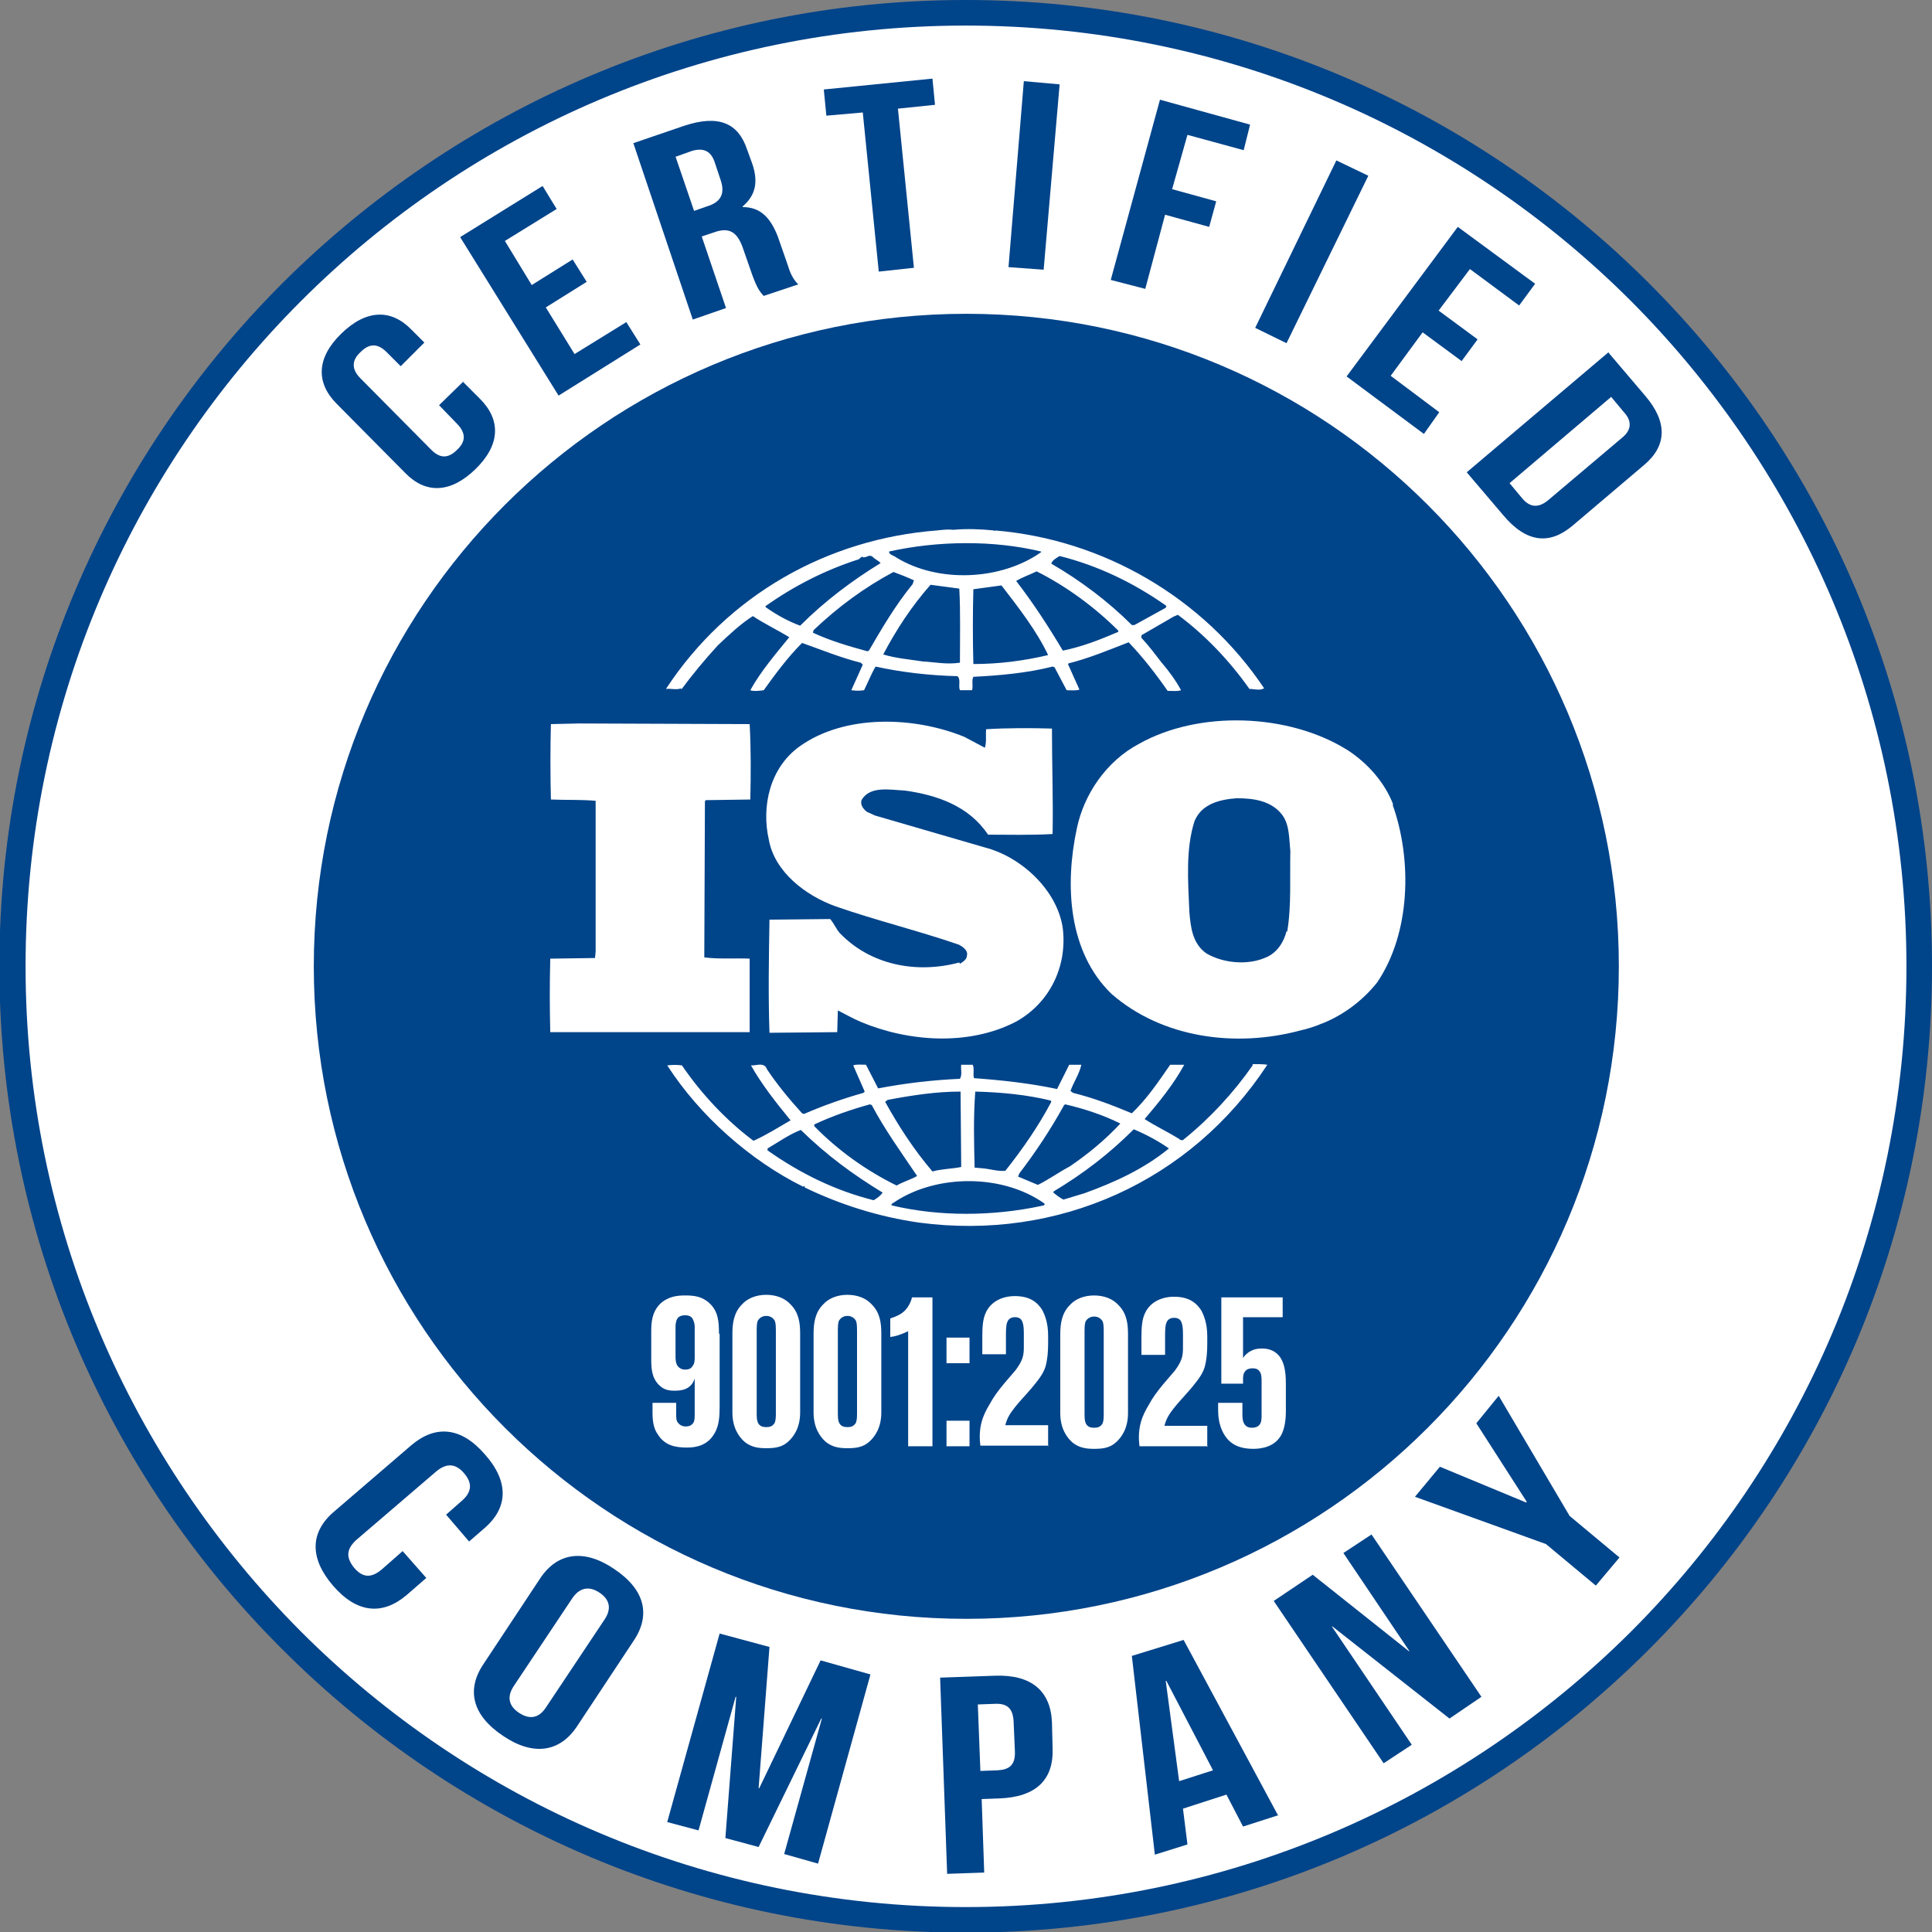 <?xml version="1.0" encoding="UTF-8"?>
<!DOCTYPE svg PUBLIC "-//W3C//DTD SVG 1.1//EN" "http://www.w3.org/Graphics/SVG/1.1/DTD/svg11.dtd">
<!-- Creator: CorelDRAW -->
<svg xmlns="http://www.w3.org/2000/svg" xml:space="preserve" width="6.399mm" height="6.399mm" version="1.1" style="shape-rendering:geometricPrecision; text-rendering:geometricPrecision; image-rendering:optimizeQuality; fill-rule:evenodd; clip-rule:evenodd"
viewBox="0 0 30.23 30.23"
 xmlns:xlink="http://www.w3.org/1999/xlink"
 xmlns:xodm="http://www.corel.com/coreldraw/odm/2003">
 <rect x="0" y="0" width="30.23" height="30.23" fill="#808080" stroke="none"/>
 <defs>
  <style type="text/css">
   <![CDATA[
    .fil1 {fill:#00448A;fill-rule:nonzero}
    .fil0 {fill:white;fill-rule:nonzero}
    .fil2 {fill:white;fill-rule:nonzero}
   ]]>
  </style>
 </defs>
 <g id="Layer_x0020_1">
  <g id="_1672539213824">
   <g>
    <path class="fil0" d="M30.03 15.12c0,-8.24 -6.68,-14.91 -14.92,-14.91 -8.24,0 -14.91,6.68 -14.91,14.91 0,8.24 6.68,14.91 14.91,14.91 8.24,0 14.92,-6.68 14.92,-14.91z"/>
    <path class="fil1" d="M29.83 15.12c0,-4.06 -1.65,-7.74 -4.31,-10.41 -2.66,-2.66 -6.34,-4.31 -10.41,-4.31 -4.06,0 -7.74,1.65 -10.4,4.31 -2.66,2.66 -4.31,6.34 -4.31,10.41 0,4.06 1.65,7.74 4.31,10.41 2.66,2.66 6.34,4.31 10.4,4.31 4.06,0 7.74,-1.65 10.41,-4.31 2.66,-2.66 4.31,-6.34 4.31,-10.41zm-4.03 -10.69c2.74,2.74 4.43,6.51 4.43,10.69 0,4.17 -1.69,7.95 -4.43,10.69 -2.74,2.74 -6.51,4.43 -10.69,4.43 -4.17,0 -7.95,-1.69 -10.69,-4.43 -2.74,-2.73 -4.43,-6.51 -4.43,-10.69 0,-4.17 1.69,-7.95 4.43,-10.69 2.74,-2.73 6.51,-4.43 10.69,-4.43 4.17,0 7.95,1.69 10.69,4.43z"/>
    <path class="fil1" d="M25.33 15.12c0,-5.64 -4.57,-10.21 -10.21,-10.21 -5.64,0 -10.21,4.57 -10.21,10.21 0,5.64 4.57,10.21 10.21,10.21 5.64,0 10.21,-4.57 10.21,-10.21z"/>
    <g>
     <path class="fil0" d="M21.8 12.59c-0.13,-0.34 -0.39,-0.64 -0.71,-0.85 -0.92,-0.58 -2.33,-0.63 -3.27,-0.1 -0.51,0.27 -0.86,0.79 -0.97,1.32 -0.19,0.88 -0.14,1.93 0.54,2.59 0.79,0.69 1.94,0.85 2.97,0.57 0.05,-0.01 0.2,-0.05 0.31,-0.1l0.03 -0.01c0.32,-0.13 0.62,-0.35 0.85,-0.64 0.52,-0.77 0.55,-1.91 0.24,-2.78zm-1.67 1.98c-0.04,0.17 -0.15,0.34 -0.32,0.41 -0.29,0.13 -0.67,0.09 -0.93,-0.06 -0.22,-0.15 -0.25,-0.41 -0.27,-0.65 -0.02,-0.48 -0.06,-0.98 0.08,-1.42 0.11,-0.27 0.39,-0.34 0.66,-0.36 0.27,0 0.55,0.04 0.72,0.27 0.11,0.16 0.1,0.37 0.12,0.56 -0.01,0.39 0.02,0.86 -0.05,1.26z"/>
     <path class="fil0" d="M11.74 15c-0.24,-0.01 -0.5,0.01 -0.72,-0.02l0.01 -2.44 0.01 -0.02 0.7 -0.01c0.01,-0.39 0.01,-0.82 -0.01,-1.18l-2.67 -0.01 -0.44 0.01c-0.01,0.37 -0.01,0.8 0,1.18 0.24,0.01 0.47,0 0.7,0.02l0 2.36 -0.01 0.1 -0.7 0.01c-0.01,0.39 -0.01,0.76 0,1.15l3.12 0 0 -1.15 0.01 0z"/>
     <path class="fil0" d="M19.6 16.67c-0.3,0.43 -0.67,0.83 -1.08,1.16 -0.01,0.02 -0.06,0.01 -0.07,-0.01 -0.18,-0.11 -0.37,-0.2 -0.54,-0.31 0.23,-0.27 0.45,-0.54 0.62,-0.85l-0.22 0c-0.18,0.26 -0.36,0.53 -0.6,0.76 -0.31,-0.13 -0.6,-0.24 -0.92,-0.32l-0.04 -0.03c0.05,-0.14 0.14,-0.27 0.17,-0.41l-0.19 0 -0.19 0.38c-0.42,-0.09 -0.88,-0.14 -1.3,-0.17 -0.02,-0.06 0.01,-0.15 -0.02,-0.21l-0.18 0c-0.01,0.08 0.02,0.15 -0.02,0.22 -0.44,0.02 -0.86,0.07 -1.28,0.15l-0.19 -0.37c-0.07,0 -0.15,-0.01 -0.2,0.01l0.18 0.41 -0.02 0.02c-0.32,0.09 -0.63,0.2 -0.93,0.33l-0.03 -0.01c-0.2,-0.22 -0.39,-0.45 -0.55,-0.69 -0.04,-0.12 -0.18,-0.05 -0.25,-0.06 0.17,0.3 0.39,0.58 0.62,0.86 -0.19,0.11 -0.38,0.23 -0.58,0.32 -0.43,-0.32 -0.82,-0.74 -1.12,-1.18 -0.08,-0.01 -0.14,-0.01 -0.23,0 0.51,0.79 1.3,1.49 2.13,1.9 0,0 0,-0.01 0.01,-0.01 0.01,0 0.02,0.01 0.01,0.02 0.56,0.27 1.16,0.46 1.79,0.55 2.17,0.29 4.25,-0.64 5.45,-2.47 -0.06,-0.01 -0.16,-0.01 -0.23,-0.01zm-2.95 0.62l0.02 -0.01c0.3,0.07 0.6,0.17 0.86,0.3 -0.23,0.25 -0.51,0.48 -0.79,0.67 -0.17,0.09 -0.32,0.2 -0.5,0.29l-0.31 -0.13 0.02 -0.05c0.26,-0.34 0.49,-0.69 0.69,-1.05zm-1.39 -0.21c0.41,0.01 0.81,0.05 1.18,0.14l0.01 0.02c-0.2,0.38 -0.45,0.74 -0.72,1.08 -0.12,0.01 -0.24,-0.03 -0.36,-0.04l-0.12 -0.01c-0.01,-0.41 -0.02,-0.78 0.01,-1.19zm-1.37 0.13c0.37,-0.07 0.75,-0.13 1.14,-0.13l0.01 1.18c-0.15,0.03 -0.31,0.03 -0.45,0.07 -0.29,-0.34 -0.53,-0.71 -0.74,-1.09l0.04 -0.03zm-1.14 0.38c0.28,-0.13 0.57,-0.23 0.86,-0.31l0.03 0.01c0.2,0.38 0.46,0.74 0.71,1.11 -0.1,0.06 -0.22,0.09 -0.32,0.15 -0.47,-0.23 -0.92,-0.55 -1.29,-0.93l0 -0.02zm0.92 1.19c-0.6,-0.15 -1.15,-0.42 -1.66,-0.78l0 -0.03c0.17,-0.1 0.34,-0.22 0.52,-0.29 0.41,0.4 0.82,0.7 1.28,0.98 -0.03,0.05 -0.09,0.09 -0.14,0.12zm2.62 0.09c-0.75,0.16 -1.59,0.17 -2.34,-0.01 -0.01,-0.03 0.04,-0.04 0.06,-0.06 0.66,-0.43 1.68,-0.43 2.33,0.03 0.02,0.04 -0.03,0.03 -0.05,0.04zm0.68 -0.2l-0.33 0.1c-0.06,-0.03 -0.11,-0.07 -0.16,-0.11l0.01 -0.02c0.45,-0.27 0.86,-0.58 1.25,-0.97 0.19,0.08 0.38,0.18 0.55,0.3 -0.39,0.32 -0.85,0.53 -1.32,0.7z"/>
     <path class="fil0" d="M10.66 10.79c0.17,-0.23 0.36,-0.46 0.57,-0.69 0.18,-0.17 0.36,-0.34 0.55,-0.46 0.18,0.12 0.39,0.22 0.57,0.33 -0.22,0.27 -0.45,0.54 -0.61,0.83 0.05,0.02 0.14,0.01 0.21,0 0.18,-0.25 0.37,-0.51 0.6,-0.74 0.31,0.11 0.6,0.23 0.92,0.31l0.03 0.03 -0.18 0.4c0.08,0.01 0.13,0.01 0.2,0 0.06,-0.12 0.11,-0.25 0.18,-0.37 0.41,0.09 0.85,0.14 1.28,0.15 0.06,0.05 0.01,0.15 0.04,0.22l0.19 0c0.02,-0.07 -0.01,-0.15 0.02,-0.21 0.41,-0.02 0.85,-0.06 1.24,-0.16l0.03 0.01 0.19 0.36c0.06,0 0.15,0.01 0.2,-0.01l-0.18 -0.4 0.01 -0.01c0.32,-0.08 0.63,-0.21 0.94,-0.33 0.22,0.23 0.43,0.5 0.61,0.76 0.08,0 0.15,0.01 0.21,-0.01 -0.08,-0.15 -0.19,-0.3 -0.31,-0.44 -0.1,-0.13 -0.19,-0.25 -0.31,-0.38l0 -0.04 0.5 -0.29 0.07 -0.03c0.43,0.32 0.81,0.72 1.12,1.16 0.08,0 0.16,0.03 0.23,-0.01 -0.95,-1.42 -2.52,-2.33 -4.21,-2.47l-0.01 0.01 -0.01 -0.01c-0.19,-0.02 -0.43,-0.03 -0.63,-0.01 -0.08,-0.01 -0.17,0 -0.26,0.01 -1.7,0.13 -3.27,1 -4.24,2.48 0.08,-0.01 0.16,0.02 0.24,-0.01zm2.94 -0.61l-0.03 0.01c-0.29,-0.08 -0.57,-0.16 -0.85,-0.29l0.01 -0.04c0.39,-0.37 0.8,-0.67 1.25,-0.91 0.11,0.04 0.21,0.08 0.32,0.13l-0.02 0.06c-0.27,0.33 -0.48,0.69 -0.69,1.05zm1.41 0.19c-0.2,0.03 -0.38,-0.01 -0.57,-0.02 -0.19,-0.03 -0.43,-0.05 -0.62,-0.11 0.2,-0.38 0.44,-0.75 0.74,-1.09l0.45 0.06c0.02,0.36 0.01,0.78 0.01,1.16zm0.22 0.01c-0.01,-0.37 -0.01,-0.78 0,-1.16 0.14,-0.02 0.3,-0.04 0.44,-0.06 0.27,0.35 0.55,0.71 0.73,1.09 -0.38,0.09 -0.77,0.14 -1.17,0.14zm2.26 -0.49c-0.28,0.12 -0.56,0.23 -0.86,0.29 -0.22,-0.37 -0.46,-0.74 -0.73,-1.09 0.1,-0.06 0.22,-0.1 0.32,-0.15 0.46,0.23 0.91,0.56 1.28,0.93l-0.01 0.03zm-0.91 -1.19c0.6,0.15 1.16,0.42 1.67,0.78l-0.01 0.03 -0.49 0.27 -0.04 0c-0.37,-0.37 -0.81,-0.7 -1.26,-0.96 0.01,-0.05 0.08,-0.09 0.13,-0.12zm-0.29 -0.07l0 0.01c-0.62,0.44 -1.61,0.49 -2.27,0.08 -0.04,-0.03 -0.11,-0.04 -0.11,-0.09 0.76,-0.17 1.64,-0.18 2.38,0zm-4.32 0.86c0.45,-0.32 0.94,-0.57 1.47,-0.74 0.02,-0.02 0.04,-0.04 0.06,-0.04l0 0.01c0.06,0.01 0.1,-0.05 0.15,-0.01 0.04,0.04 0.09,0.06 0.13,0.1 -0.44,0.27 -0.87,0.59 -1.26,0.98 -0.19,-0.07 -0.37,-0.17 -0.54,-0.29l0 -0.01z"/>
     <path class="fil0" d="M15.01 15.06c-0.67,0.18 -1.39,0.04 -1.87,-0.46 -0.06,-0.07 -0.09,-0.15 -0.15,-0.22l-0.95 0.01c-0.01,0.57 -0.02,1.21 0,1.77l1.06 -0.01 0.01 -0.34c0.12,0.06 0.24,0.13 0.36,0.18 0.74,0.31 1.68,0.38 2.42,0 0.53,-0.29 0.81,-0.86 0.74,-1.46 -0.08,-0.59 -0.64,-1.12 -1.22,-1.27l-1.72 -0.5 -0.13 -0.06c-0.06,-0.05 -0.1,-0.11 -0.08,-0.18 0.13,-0.23 0.45,-0.16 0.68,-0.15 0.5,0.07 1,0.24 1.3,0.69 0.31,0 0.67,0.01 1.01,-0.01 0.01,-0.57 -0.01,-1.07 -0.01,-1.65 -0.32,-0.01 -0.71,-0.01 -1.03,0.01 -0.01,0.08 0.01,0.2 -0.02,0.29l-0.32 -0.17c-0.78,-0.32 -1.87,-0.36 -2.58,0.15 -0.46,0.33 -0.6,0.93 -0.48,1.46 0.09,0.5 0.57,0.87 1.04,1.04 0.63,0.22 1.29,0.38 1.93,0.6 0.06,0.03 0.15,0.09 0.13,0.17 0,0.06 -0.06,0.1 -0.11,0.13z"/>
    </g>
    <g>
     <path class="fil1" d="M7.24 5.97l0.27 0.27c0.33,0.33 0.32,0.72 -0.07,1.1 -0.39,0.38 -0.78,0.39 -1.1,0.06l-1.07 -1.08c-0.33,-0.33 -0.32,-0.72 0.07,-1.1 0.39,-0.38 0.78,-0.39 1.1,-0.06l0.2 0.2 -0.37 0.37 -0.22 -0.22c-0.15,-0.15 -0.28,-0.13 -0.41,0 -0.13,0.12 -0.15,0.26 0,0.41l1.11 1.12c0.15,0.15 0.28,0.12 0.4,0 0.13,-0.12 0.15,-0.25 0.01,-0.4l-0.29 -0.3 0.38 -0.37z"/>
     <polygon class="fil1" points="8.32,4.46 8.96,4.06 9.18,4.41 8.54,4.81 8.99,5.54 9.8,5.04 10.02,5.39 8.74,6.19 7.2,3.71 8.49,2.91 8.71,3.27 7.9,3.77 "/>
     <path class="fil1" d="M11.94 4.62c-0.05,-0.06 -0.09,-0.1 -0.17,-0.32l-0.15 -0.43c-0.09,-0.25 -0.22,-0.32 -0.46,-0.23l-0.18 0.06 0.38 1.12 -0.52 0.18 -0.93 -2.76 0.79 -0.27c0.54,-0.18 0.85,-0.05 0.99,0.37l0.08 0.22c0.1,0.29 0.05,0.5 -0.15,0.67l0 0.01c0.29,0 0.44,0.18 0.55,0.46l0.15 0.43c0.04,0.13 0.08,0.23 0.17,0.32l-0.54 0.18zm-1.37 -2.17l0.29 0.85 0.2 -0.07c0.2,-0.06 0.29,-0.18 0.22,-0.4l-0.09 -0.27c-0.06,-0.2 -0.18,-0.25 -0.36,-0.2l-0.25 0.09z"/>
     <polygon class="fil1" points="12.89,1.4 14.59,1.23 14.63,1.64 14.05,1.7 14.3,4.19 13.75,4.25 13.5,1.76 12.93,1.81 "/>
     <polygon class="fil1" points="16.02,1.27 16.58,1.32 16.33,4.22 15.78,4.18 "/>
     <polygon class="fil1" points="18.34,2.96 19.03,3.15 18.92,3.55 18.23,3.36 17.92,4.52 17.38,4.38 18.15,1.56 19.56,1.95 19.46,2.35 18.58,2.11 "/>
     <polygon class="fil1" points="20.91,2.51 21.41,2.75 20.13,5.37 19.64,5.13 "/>
     <polygon class="fil1" points="22.51,4.86 23.12,5.31 22.87,5.65 22.26,5.2 21.76,5.88 22.52,6.45 22.28,6.79 21.07,5.89 22.81,3.55 24.02,4.44 23.77,4.78 23,4.21 "/>
     <path class="fil1" d="M25.17 5.52l0.57 0.67c0.36,0.42 0.34,0.79 -0.02,1.09l-1.12 0.95c-0.36,0.3 -0.72,0.26 -1.08,-0.17l-0.57 -0.67 2.22 -1.88zm0.04 0.69l-1.59 1.35 0.2 0.24c0.11,0.13 0.24,0.16 0.4,0.03l1.16 -0.98c0.16,-0.13 0.15,-0.27 0.03,-0.4l-0.2 -0.24z"/>
    </g>
    <g>
     <path class="fil1" d="M6.67 24.69l-0.31 0.27c-0.38,0.32 -0.78,0.28 -1.15,-0.15 -0.37,-0.43 -0.36,-0.84 0.02,-1.16l1.21 -1.04c0.38,-0.32 0.78,-0.28 1.15,0.15 0.38,0.43 0.36,0.84 -0.02,1.16l-0.23 0.2 -0.36 -0.42 0.25 -0.22c0.17,-0.15 0.15,-0.29 0.03,-0.43 -0.12,-0.14 -0.26,-0.17 -0.43,-0.03l-1.26 1.08c-0.16,0.15 -0.15,0.28 -0.03,0.43 0.12,0.14 0.25,0.18 0.43,0.03l0.33 -0.29 0.37 0.42z"/>
     <path class="fil1" d="M8.45 24.7c0.27,-0.41 0.69,-0.47 1.16,-0.15 0.48,0.32 0.58,0.72 0.3,1.13l-0.88 1.33c-0.27,0.41 -0.69,0.47 -1.16,0.15 -0.48,-0.32 -0.58,-0.72 -0.3,-1.13l0.88 -1.33zm-0.41 1.68c-0.12,0.18 -0.07,0.32 0.08,0.42 0.15,0.1 0.3,0.1 0.42,-0.08l0.92 -1.38c0.12,-0.18 0.07,-0.32 -0.08,-0.42 -0.15,-0.1 -0.3,-0.09 -0.42,0.08l-0.92 1.38z"/>
     <polygon class="fil1" points="11.87,27.98 11.88,27.98 12.84,25.98 13.62,26.2 12.8,29.16 12.27,29.01 12.86,26.89 12.85,26.89 11.87,28.9 11.35,28.76 11.52,26.55 11.51,26.55 10.93,28.64 10.44,28.51 11.26,25.56 12.04,25.77 "/>
     <path class="fil1" d="M16.46 26.95l0.01 0.4c0.02,0.49 -0.25,0.77 -0.84,0.79l-0.27 0.01 0.04 1.15 -0.58 0.02 -0.11 -3.07 0.86 -0.03c0.57,-0.02 0.87,0.24 0.89,0.73zm-1.16 -0.28l0.04 1.04 0.27 -0.01c0.18,-0.01 0.28,-0.08 0.27,-0.3l-0.02 -0.46c-0.01,-0.22 -0.11,-0.29 -0.3,-0.28l-0.27 0.01z"/>
     <path class="fil1" d="M20.01 28.4l-0.56 0.18 -0.26 -0.5 -0.68 0.22 0.07 0.56 -0.51 0.16 -0.36 -3.11 0.81 -0.25 1.48 2.75zm-1.56 -0.53l0.53 -0.17 -0.73 -1.4 -0.01 0 0.21 1.57z"/>
     <polygon class="fil1" points="20.85,25.45 20.84,25.45 22.09,27.3 21.65,27.59 19.93,25.05 20.54,24.64 22.05,25.84 22.05,25.83 21.02,24.3 21.46,24.01 23.18,26.55 22.68,26.89 "/>
     <polygon class="fil1" points="24.19,24.16 22.14,23.42 22.53,22.95 23.88,23.51 23.89,23.5 23.1,22.27 23.45,21.84 24.56,23.72 25.34,24.37 24.97,24.81 "/>
    </g>
   </g>
   <path class="fil2" d="M11.25 20.88c0,-0.2 -0.01,-0.36 -0.15,-0.49 -0.12,-0.11 -0.25,-0.12 -0.38,-0.12 -0.11,0 -0.26,0.01 -0.39,0.13 -0.09,0.09 -0.14,0.21 -0.14,0.41l0 0.44c0,0.14 -0,0.3 0.12,0.42 0.08,0.08 0.16,0.09 0.24,0.09 0.08,0 0.26,0 0.32,-0.19l0 0.54c0,0.07 -0,0.12 -0.02,0.15 -0.03,0.05 -0.08,0.06 -0.12,0.06 -0.09,0 -0.12,-0.06 -0.13,-0.07 -0.02,-0.03 -0.02,-0.07 -0.02,-0.15l0 -0.15 -0.37 0 0 0.16c0,0.16 0.03,0.26 0.08,0.33 0.11,0.18 0.28,0.21 0.46,0.21 0.14,0 0.33,-0.03 0.44,-0.24 0.06,-0.11 0.07,-0.25 0.07,-0.39l0 -1.16zm-0.38 0.35c0,0.05 -0,0.1 -0.03,0.14 -0.03,0.05 -0.07,0.06 -0.12,0.06 -0.05,0 -0.09,-0.02 -0.12,-0.06 -0.03,-0.05 -0.03,-0.11 -0.03,-0.15l0 -0.46c0,-0.05 0.01,-0.1 0.03,-0.13 0.02,-0.03 0.06,-0.05 0.12,-0.05 0.06,0 0.1,0.02 0.12,0.06 0.02,0.04 0.03,0.08 0.03,0.12l0 0.46zm1.65 -0.36c0,-0.17 -0.02,-0.33 -0.15,-0.46 -0.09,-0.1 -0.23,-0.15 -0.38,-0.15 -0.15,0 -0.29,0.05 -0.38,0.15 -0.13,0.13 -0.15,0.3 -0.15,0.46l0 1.23c0,0.24 0.1,0.38 0.19,0.46 0.11,0.09 0.23,0.1 0.34,0.1 0.12,0 0.24,-0.01 0.34,-0.1 0.09,-0.08 0.19,-0.22 0.19,-0.46l0 -1.23zm-0.38 1.26c0,0.08 -0.01,0.13 -0.03,0.15 -0.03,0.04 -0.07,0.05 -0.12,0.05 -0.05,0 -0.09,-0.01 -0.12,-0.05 -0.02,-0.03 -0.03,-0.07 -0.03,-0.15l0 -1.32c0,-0.1 0.01,-0.13 0.02,-0.15 0.02,-0.03 0.06,-0.07 0.13,-0.07 0.07,0 0.11,0.04 0.13,0.07 0.01,0.02 0.02,0.05 0.02,0.15l0 1.32zm1.65 -1.26c0,-0.17 -0.02,-0.33 -0.15,-0.46 -0.09,-0.1 -0.23,-0.15 -0.38,-0.15 -0.15,0 -0.29,0.05 -0.38,0.15 -0.13,0.13 -0.15,0.3 -0.15,0.46l0 1.23c0,0.24 0.1,0.38 0.19,0.46 0.11,0.09 0.23,0.1 0.34,0.1 0.12,0 0.24,-0.01 0.34,-0.1 0.09,-0.08 0.19,-0.22 0.19,-0.46l0 -1.23zm-0.38 1.26c0,0.08 -0.01,0.13 -0.03,0.15 -0.03,0.04 -0.07,0.05 -0.12,0.05 -0.05,0 -0.09,-0.01 -0.12,-0.05 -0.02,-0.03 -0.03,-0.07 -0.03,-0.15l0 -1.32c0,-0.1 0.01,-0.13 0.02,-0.15 0.02,-0.03 0.06,-0.07 0.13,-0.07 0.07,0 0.11,0.04 0.13,0.07 0.01,0.02 0.02,0.05 0.02,0.15l0 1.32zm1.18 0.5l0 -2.33 -0.32 0c-0.02,0.09 -0.08,0.19 -0.15,0.24 -0.05,0.04 -0.13,0.07 -0.19,0.09l0 0.29c0.08,-0.01 0.15,-0.03 0.28,-0.09l0 1.8 0.38 0zm0.22 0l0.36 0 0 -0.4 -0.36 0 0 0.4zm0 -1.3l0.36 0 0 -0.4 -0.36 0 0 0.4zm1.59 1.3l0 -0.33 -0.67 0c0.03,-0.12 0.08,-0.19 0.15,-0.28 0.07,-0.09 0.15,-0.17 0.27,-0.31 0.08,-0.1 0.17,-0.2 0.21,-0.33 0.03,-0.11 0.04,-0.23 0.04,-0.36l0 -0.12c0,-0.2 -0.05,-0.32 -0.09,-0.4 -0.07,-0.11 -0.18,-0.22 -0.43,-0.22 -0.19,0 -0.38,0.08 -0.46,0.27 -0.04,0.09 -0.05,0.21 -0.05,0.36l0 0.28 0.37 0 0 -0.31c0,-0.12 0.01,-0.17 0.02,-0.19 0.02,-0.06 0.07,-0.08 0.12,-0.08 0.06,0 0.1,0.02 0.12,0.08 0.01,0.03 0.02,0.07 0.02,0.17l0 0.21c0,0.13 -0.01,0.21 -0.13,0.37 -0.06,0.07 -0.11,0.13 -0.18,0.21 -0.09,0.11 -0.16,0.2 -0.23,0.33 -0.09,0.15 -0.18,0.34 -0.14,0.64l1.07 0zm1.25 -1.75c0,-0.17 -0.02,-0.33 -0.15,-0.46 -0.09,-0.1 -0.23,-0.15 -0.38,-0.15 -0.15,0 -0.29,0.05 -0.38,0.15 -0.13,0.13 -0.15,0.3 -0.15,0.46l0 1.23c0,0.24 0.1,0.38 0.19,0.46 0.11,0.09 0.23,0.1 0.34,0.1 0.12,0 0.24,-0.01 0.34,-0.1 0.09,-0.08 0.19,-0.22 0.19,-0.46l0 -1.23zm-0.38 1.26c0,0.08 -0.01,0.13 -0.03,0.15 -0.03,0.04 -0.07,0.05 -0.12,0.05 -0.05,0 -0.09,-0.01 -0.12,-0.05 -0.02,-0.03 -0.03,-0.07 -0.03,-0.15l0 -1.32c0,-0.1 0.01,-0.13 0.02,-0.15 0.02,-0.03 0.06,-0.07 0.13,-0.07 0.07,0 0.11,0.04 0.13,0.07 0.01,0.02 0.02,0.05 0.02,0.15l0 1.32zm1.62 0.5l0 -0.33 -0.67 0c0.03,-0.12 0.08,-0.19 0.15,-0.28 0.07,-0.09 0.15,-0.17 0.27,-0.31 0.08,-0.1 0.17,-0.2 0.21,-0.33 0.03,-0.11 0.04,-0.23 0.04,-0.36l0 -0.12c0,-0.2 -0.05,-0.32 -0.09,-0.4 -0.07,-0.11 -0.18,-0.22 -0.43,-0.22 -0.19,0 -0.38,0.08 -0.46,0.27 -0.04,0.09 -0.05,0.21 -0.05,0.36l0 0.28 0.37 0 0 -0.31c0,-0.12 0.01,-0.17 0.02,-0.19 0.02,-0.06 0.07,-0.08 0.12,-0.08 0.06,0 0.1,0.02 0.12,0.08 0.01,0.03 0.02,0.07 0.02,0.17l0 0.21c0,0.13 -0.01,0.21 -0.13,0.37 -0.06,0.07 -0.11,0.13 -0.18,0.21 -0.09,0.11 -0.16,0.2 -0.23,0.33 -0.09,0.15 -0.18,0.34 -0.14,0.64l1.07 0zm0.17 -0.68l0 0.1c0,0.09 0.01,0.23 0.08,0.36 0.06,0.11 0.17,0.25 0.47,0.25 0.13,0 0.35,-0.03 0.45,-0.24 0.02,-0.05 0.06,-0.15 0.06,-0.35l0 -0.4c0,-0.13 0,-0.34 -0.11,-0.47 -0.08,-0.09 -0.18,-0.11 -0.26,-0.11 -0.08,0 -0.13,0.01 -0.2,0.05 -0.04,0.03 -0.07,0.05 -0.1,0.1l0 -0.64 0.62 0 0 -0.31 -0.96 0 0 1.35 0.34 0 0 -0.06c0,-0.05 0,-0.09 0.03,-0.13 0.02,-0.03 0.06,-0.05 0.12,-0.05 0.06,0 0.09,0.02 0.11,0.05 0.03,0.04 0.03,0.1 0.03,0.16l0 0.52c0,0.05 -0,0.11 -0.03,0.15 -0.03,0.04 -0.08,0.05 -0.12,0.05 -0.04,0 -0.09,-0.01 -0.12,-0.06 -0.02,-0.03 -0.03,-0.07 -0.03,-0.15l0 -0.18 -0.38 0z"/>
  </g>
 </g>
</svg>
